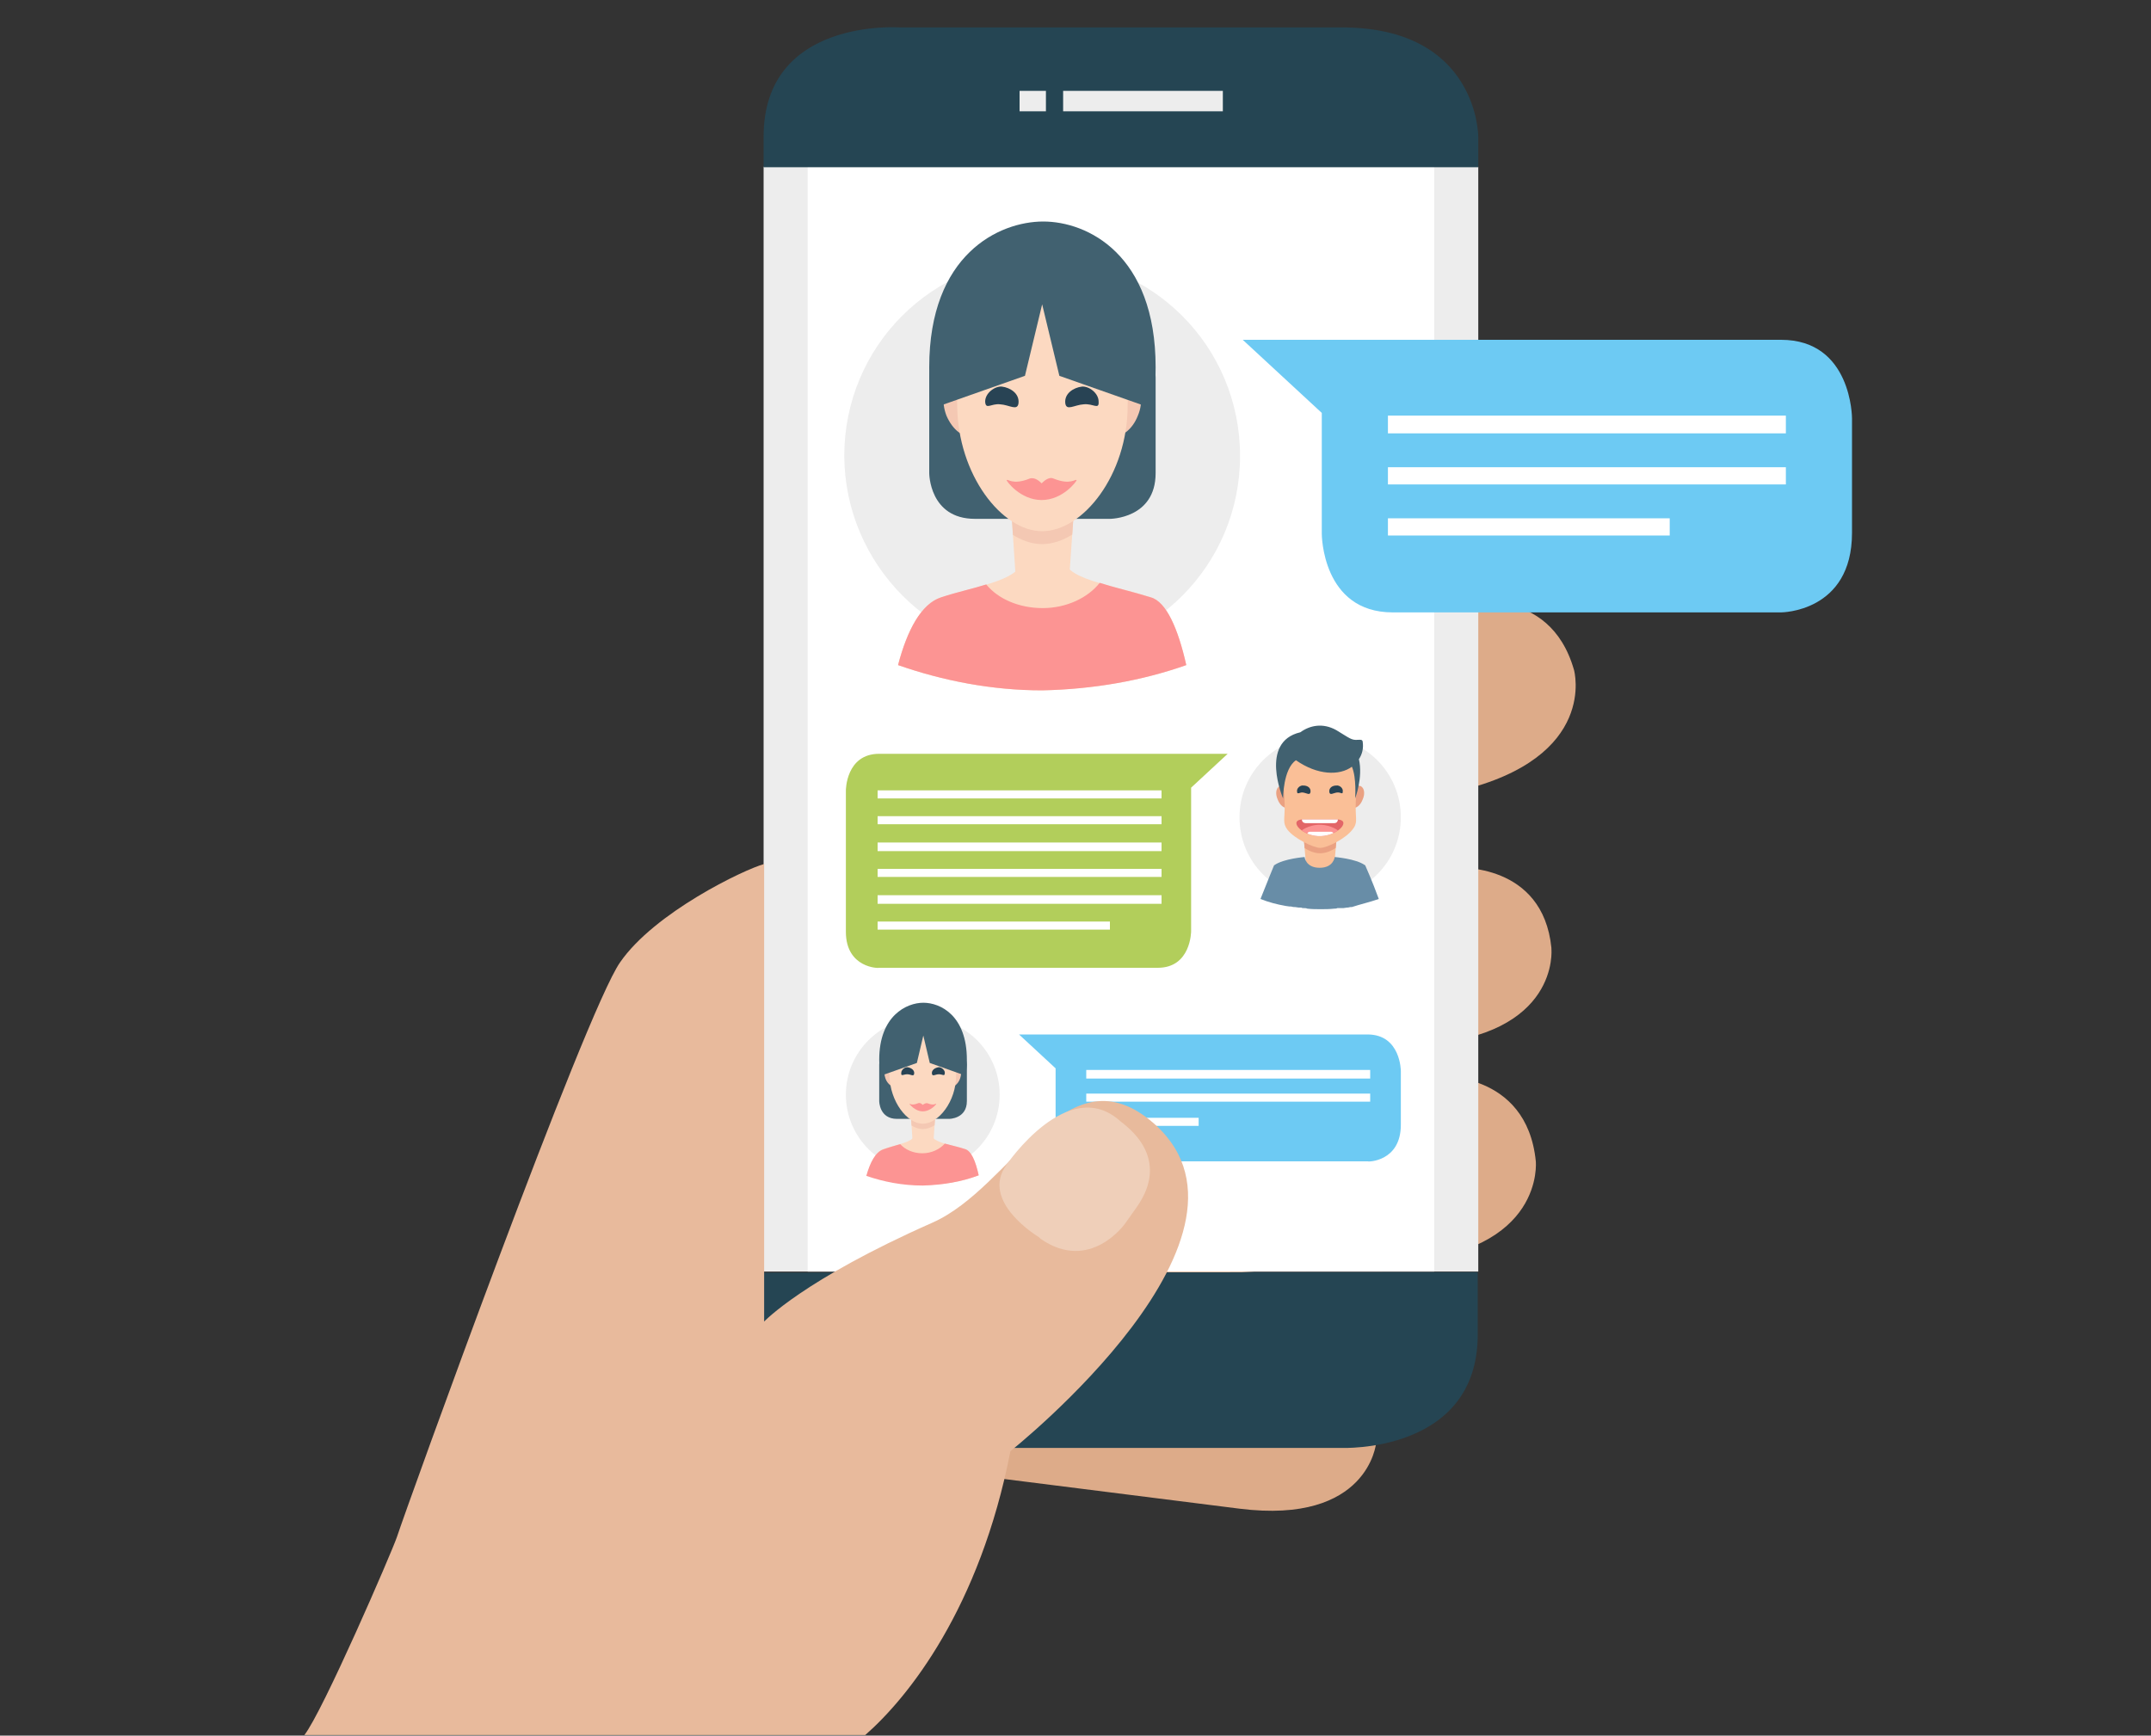 <?xml version="1.0" encoding="utf-8"?>
<!-- Generator: Adobe Illustrator 24.2.1, SVG Export Plug-In . SVG Version: 6.00 Build 0)  -->
<svg version="1.1" id="Layer_1" xmlns="http://www.w3.org/2000/svg" xmlns:xlink="http://www.w3.org/1999/xlink" x="0px" y="0px"
	 viewBox="0 0 400 322.8" style="enable-background:new 0 0 400 322.8;" xml:space="preserve">
<rect x="0" y="0" width="400" height="322.8" fill="#333333" stroke="none"/>
<style type="text/css">
	.st0{fill:#DDAB89;}
	.st1{fill:#EDEDED;}
	.st2{clip-path:url(#SVGID_4_);fill:#FFFFFF;}
	.st3{fill:#254553;}
	.st4{fill:#6DCAF3;}
	.st5{fill:#FFFFFF;}
	.st6{fill:#E8BA9C;}
	.st7{fill:#EFCFB9;}
	.st8{fill:#EAA182;}
	.st9{fill:#FABF97;}
	.st10{clip-path:url(#SVGID_8_);fill:#EAA182;}
	.st11{fill:#284354;}
	.st12{fill:#E26668;}
	.st13{clip-path:url(#SVGID_11_);fill:#FFFFFF;}
	.st14{clip-path:url(#SVGID_13_);fill:#FC9493;}
	.st15{clip-path:url(#SVGID_15_);fill:#FFFFFF;}
	.st16{fill:#416170;}
	.st17{fill:#688DA7;}
	.st18{fill:#B2CE5B;}
	.st19{fill:#FCD9C1;}
	.st20{fill:#F4C8B3;}
	.st21{clip-path:url(#SVGID_17_);fill:#F4C8B3;}
	.st22{fill:#FC9493;}
	.st23{clip-path:url(#SVGID_19_);fill:#F4C8B3;}
</style>
<g>
	<path class="st0" d="M292.7,124.6c0,0,4.6,16.3-21.4,22.5l-73.7,18.1c0,0-8.1,2-10.4-6L185,151c0,0-4.6-16.3,21.4-22.5l65.5-16.1
		C271.9,112.4,288.1,108.5,292.7,124.6L292.7,124.6L292.7,124.6z"/>
	<path class="st0" d="M288.5,176.5c0,0,1.6,16.1-24,17.8l-72.6,4.8c0,0-8,0.6-8.7-7.4l-0.8-8.2c0,0-1.6-16.1,24-17.8l64.5-4.3
		c0,0,16-1,17.6,14.9V176.5L288.5,176.5z"/>
	<path class="st0" d="M285.6,216c0,0,1.7,16.9-25.2,18.7l-76.4,5c0,0-8.4,0.6-9.2-7.8l-0.9-8.6c0,0-1.7-16.9,25.2-18.7l68-4.5
		C267,200.2,283.9,199,285.6,216L285.6,216L285.6,216z"/>
	<path class="st0" d="M255.9,268.4c0,0-1.4,15.2-25.4,12.2l-68.2-8.6c0,0-7.4-1-6.7-8.4l0.8-7.7c0,0,1.4-15.2,25.4-12.2l60.5,7.7
		C242.3,251.4,257.3,253.3,255.9,268.4L255.9,268.4L255.9,268.4z"/>
	<g>
		<g>
			<polygon id="SVGID_1_" class="st1" points="142,31 142,236.5 274.9,236.5 274.9,31 			"/>
		</g>
		<g>
			<defs>
				<rect id="SVGID_2_" x="142" y="31" width="132.9" height="205.5"/>
			</defs>
			<clipPath id="SVGID_4_">
				<use xlink:href="#SVGID_2_"  style="overflow:visible;"/>
			</clipPath>
			<polygon class="st2" points="150.2,30.9 150.2,236.5 266.7,236.5 266.7,30.9 			"/>
		</g>
	</g>
	<path class="st3" d="M274.9,31.1v-5.7c0,0,0-20.3-25.4-20.3h-82.1c0,0-25.4-1.9-25.4,20.3v5.7H274.9L274.9,31.1z M141.9,236.7V254
		c0,0,0,15.3,25.4,15.3h82.1c0,0,25.4,1.1,25.4-21.1v-11.6L141.9,236.7L141.9,236.7z"/>
	<polygon class="st1" points="197.7,16.9 197.7,20.7 227.4,20.7 227.4,16.9 	"/>
	<polygon class="st1" points="189.6,16.9 189.6,20.7 194.5,20.7 194.5,16.9 	"/>
	<path class="st4" d="M344.4,99.1V77.8c0,0,0-14.6-13.2-14.6h-71.4H259h-27.9l14.7,13.6c0,0.4,0,0.8,0,1.1v21.4
		c0,0,0,14.6,13.2,14.6h72.2C331.2,113.9,344.4,113.9,344.4,99.1L344.4,99.1z"/>
	<polygon class="st5" points="258.1,77.3 258.1,80.6 332.1,80.6 332.1,77.3 	"/>
	<polygon class="st5" points="258.1,86.9 258.1,90.1 332.1,90.1 332.1,86.9 	"/>
	<polygon class="st5" points="258.1,96.4 258.1,99.6 310.5,99.6 310.5,96.4 	"/>
	<path class="st4" d="M260.5,209.2v-10c0,0,0-6.8-6.2-6.8h-51.4h-0.4h-13l6.8,6.3c0,0.2,0,0.4,0,0.5v10c0,0,0,6.8,6.2,6.8h51.9
		C254.3,216.1,260.5,216.1,260.5,209.2L260.5,209.2z"/>
	<polygon class="st5" points="202,199 202,200.6 254.8,200.6 254.8,199 	"/>
	<polygon class="st5" points="202,203.4 202,204.9 254.8,204.9 254.8,203.4 	"/>
	<polygon class="st5" points="202,207.9 202,209.4 222.9,209.4 222.9,207.9 	"/>
	<path class="st6" d="M187.9,269.9c0,0,51.5-40.9,25.9-61.6c-15.8-12.7-25.5,12.5-40.4,19.1c-24,10.6-31.3,18.4-31.3,18.4v-85.1
		c-3.7,1-20.4,9-26.8,18.3c-6.5,9.3-39.5,100.8-41.5,106.9c-1,2.9-13.8,32.5-17.2,36.8h104.3C168.9,315.7,182.2,299.1,187.9,269.9
		L187.9,269.9z"/>
	<path class="st7" d="M193.2,230.1c0,0-11.1-6.6-6-13.5c0,0,11.4-16.8,21.1-8.1c1.2,1,9.6,6.7,3.1,16l-2.2,3.1c0,0-6.5,9.2-15.7,2.8
		L193.2,230.1L193.2,230.1z"/>
	<path class="st1" d="M245.5,167c8.3,0,15-6.7,15-15c0-8.3-6.7-15-15-15c-8.3,0-15,6.7-15,15C230.5,160.4,237.2,167,245.5,167
		L245.5,167z"/>
	<path class="st8" d="M251.4,150.2c-0.7-0.3-0.9-1.4-0.4-2.5c0.5-1.1,1.3-1.8,2-1.5c0.7,0.3,0.9,1.4,0.4,2.5
		C253,149.8,252.1,150.5,251.4,150.2L251.4,150.2z"/>
	<path class="st8" d="M239.6,150.2c0.7-0.3,0.9-1.4,0.4-2.5c-0.5-1.1-1.3-1.8-2-1.5c-0.7,0.3-0.9,1.4-0.4,2.5
		C238,149.8,238.9,150.5,239.6,150.2L239.6,150.2z"/>
	<g>
		<g>
			<polygon id="SVGID_3_" class="st9" points="248.9,151.8 248,162.4 243,162.4 242.1,151.8 			"/>
		</g>
		<g>
			<defs>
				<polygon id="SVGID_6_" points="248.9,151.8 248,162.4 243,162.4 242.1,151.8 				"/>
			</defs>
			<clipPath id="SVGID_8_">
				<use xlink:href="#SVGID_6_"  style="overflow:visible;"/>
			</clipPath>
			<path class="st10" d="M245.5,158.7c-4,0-8.4-6-8.4-12.7c0-6.8-2.5-12.4,8.4-12.4c10.8,0,8.4,5.5,8.4,12.4
				C253.8,152.8,249.4,158.7,245.5,158.7L245.5,158.7z"/>
		</g>
	</g>
	<path class="st9" d="M245.5,157.7c-1.2,0-4.8-1.7-6.1-3.4c-0.9-1.2-0.5-2-0.5-4.2c0-5.4-2.1-12.1,6.6-12.1c8.6,0,6.6,6.7,6.6,12.1
		c0,2.3,0.4,3-0.6,4.2C250.2,156,246.8,157.7,245.5,157.7L245.5,157.7z"/>
	<path class="st11" d="M242.3,147.4c0.7,0.1,1.3,0.6,1.4-0.1c0.1-0.8-0.6-1.2-1.3-1.2c-0.6-0.1-1.3,0.5-1.2,1.1
		C241.2,147.9,241.7,147.3,242.3,147.4L242.3,147.4z"/>
	<path class="st11" d="M248.6,147.4c-0.7,0.1-1.3,0.6-1.4-0.1c-0.1-0.8,0.6-1.2,1.3-1.2c0.6-0.1,1.3,0.5,1.2,1.1
		C249.7,147.9,249.4,147.3,248.6,147.4L248.6,147.4z"/>
	<g>
		<g>
			<path id="SVGID_5_" class="st12" d="M242.4,152.4c0.5,0,5.6,0,6.1,0c2.9,0,0.6,2.9-2.8,3.1c-0.1,0-0.3,0-0.3,0h-0.3
				C241.8,155.3,239.5,152.4,242.4,152.4L242.4,152.4z"/>
		</g>
		<g>
			<defs>
				<path id="SVGID_10_" d="M242.4,152.4c0.5,0,5.6,0,6.1,0c2.9,0,0.6,2.9-2.8,3.1c-0.1,0-0.3,0-0.3,0h-0.3
					C241.8,155.3,239.5,152.4,242.4,152.4L242.4,152.4z"/>
			</defs>
			<clipPath id="SVGID_11_">
				<use xlink:href="#SVGID_10_"  style="overflow:visible;"/>
			</clipPath>
			<path class="st13" d="M248.1,151.3c0,0,0.7,0,0.7,0.7v0.4c0,0,0,0.7-0.7,0.7h-5.3c0,0-0.7,0-0.7-0.7V152c0,0,0-0.7,0.7-0.7H248.1
				L248.1,151.3z"/>
		</g>
		<g>
			<defs>
				<path id="SVGID_12_" d="M242.4,152.4c0.5,0,5.6,0,6.1,0c2.9,0,0.6,2.9-2.8,3.1c-0.1,0-0.3,0-0.3,0h-0.3
					C241.8,155.3,239.5,152.4,242.4,152.4L242.4,152.4z"/>
			</defs>
			<clipPath id="SVGID_13_">
				<use xlink:href="#SVGID_12_"  style="overflow:visible;"/>
			</clipPath>
			<path class="st14" d="M242.4,156.5c0.5,0,5.6,0,6.1,0c2.9,0,0.6-2.9-2.8-3.1c-0.1,0-0.3,0-0.3,0h-0.3
				C241.8,153.6,239.5,156.5,242.4,156.5L242.4,156.5z"/>
		</g>
		<g>
			<defs>
				<path id="SVGID_14_" d="M242.4,152.4c0.5,0,5.6,0,6.1,0c2.9,0,0.6,2.9-2.8,3.1c-0.1,0-0.3,0-0.3,0h-0.3
					C241.8,155.3,239.5,152.4,242.4,152.4L242.4,152.4z"/>
			</defs>
			<clipPath id="SVGID_15_">
				<use xlink:href="#SVGID_14_"  style="overflow:visible;"/>
			</clipPath>
			<path class="st15" d="M247.5,154.7c0,0,0.5,0,0.5,0.5v0.3c0,0,0,0.5-0.5,0.5h-3.9c0,0-0.5,0-0.5-0.5v-0.3c0,0,0-0.5,0.5-0.5
				H247.5L247.5,154.7z"/>
		</g>
	</g>
	<path class="st16" d="M253.4,137.9c-0.1-0.4-0.5-0.3-0.9-0.3c-1.2,0.1-1.5-0.3-4-1.8c-2.5-1.4-4.9-0.9-6.7,0.4
		c-7.7,1.8-3.2,12.3-3.2,12.3s0-5.5,2.4-7.1c4,2.8,8.1,2.9,10.4,1.2c0.9,2.1,0.6,5.9,0.6,5.9s1.5-3.9,0.7-7.3
		C253.3,140.3,253.6,139.2,253.4,137.9L253.4,137.9z"/>
	<path class="st17" d="M256.4,167.2c-1.2-3.3-2.5-6.2-2.5-6.2s0-0.1-0.1-0.1c-1.7-1.2-5.6-1.5-5.6-1.5l0,0l0,0l0,0c0,0-0.2,2-2.8,2
		s-2.8-2-2.8-2s-3.9,0.3-5.6,1.5c-0.1,0-0.1,0.1-0.1,0.1s-1.2,2.9-2.5,6.2c1.5,0.6,3,1,4.7,1.3l0,0l0,0c0.2,0,0.5,0.1,0.7,0.1
		c0.1,0,0.1,0,0.2,0c0.2,0,0.4,0.1,0.6,0.1c0.1,0,0.1,0,0.2,0c0.2,0,0.5,0.1,0.7,0.1c0.1,0,0.2,0,0.3,0c0.1,0,0.3,0,0.4,0.1
		c0.1,0,0.2,0,0.3,0c0.2,0,0.4,0,0.6,0.1l0,0c0.9,0.1,1.6,0.1,2.5,0.1s1.6,0,2.5-0.1l0,0c0.2,0,0.4,0,0.6-0.1c0.1,0,0.2,0,0.3,0
		c0.2,0,0.3,0,0.5,0c0.1,0,0.2,0,0.3,0c0.2,0,0.5-0.1,0.7-0.1h0.1c0.2,0,0.4-0.1,0.6-0.1c0.1,0,0.1,0,0.2,0
		C252.9,168.2,254.7,167.8,256.4,167.2C256.3,167.2,256.4,167.2,256.4,167.2L256.4,167.2z"/>
	<path class="st18" d="M157.3,173.3V147c0,0,0-6.8,6.2-6.8h51.4h0.4h13l-6.8,6.3c0,0.2,0,0.4,0,0.5v26.2c0,0,0,6.8-6.2,6.8h-51.9
		C163.5,180.1,157.3,180.1,157.3,173.3L157.3,173.3z"/>
	<polygon class="st5" points="163.2,147 163.2,148.5 216,148.5 216,147 	"/>
	<polygon class="st5" points="163.2,161.6 163.2,163.1 216,163.1 216,161.6 	"/>
	<polygon class="st5" points="163.2,156.7 163.2,158.3 216,158.3 216,156.7 	"/>
	<polygon class="st5" points="163.2,166.5 163.2,168.1 216,168.1 216,166.5 	"/>
	<polygon class="st5" points="163.2,171.4 163.2,172.9 206.4,172.9 206.4,171.4 	"/>
	<polygon class="st5" points="163.2,151.8 163.2,153.3 216,153.3 216,151.8 	"/>
	<path class="st1" d="M193.8,121.6c20.3,0,36.8-16.4,36.8-36.8S214.2,48,193.8,48s-36.8,16.4-36.8,36.8
		C157.1,105,173.5,121.6,193.8,121.6L193.8,121.6z"/>
	<path class="st16" d="M181.3,61.8c0,0-8.5,0-8.5,8.5v17.7c0,0,0,8.5,8.5,8.5h25.1c0,0,8.5,0,8.5-8.5V70.2c0,0,0-8.5-8.5-8.5
		L181.3,61.8L181.3,61.8z"/>
	<path class="st19" d="M220.6,123.7c-1.5-6.7-3.7-11.8-6.6-12.6c-8.6-2.8-18.2-3.4-16.1-9.4c1.3-3.8-9.2-3.8-7.9,0
		c2,6.1-6.5,6.7-15,9.4c-3.7,1.2-6.3,6.1-8,12.6c8.3,2.9,17.4,4.7,26.8,4.7C203.3,128.2,212.4,126.6,220.6,123.7L220.6,123.7z"/>
	<path class="st20" d="M180.8,80.9c1.6-0.7,2-3.3,1-5.9c-1-2.7-3.2-4.3-4.8-3.6c-1.6,0.7-2,3.3-1,5.9
		C177.1,79.9,179.2,81.6,180.8,80.9L180.8,80.9z"/>
	<path class="st20" d="M206.8,80.9c-1.6-0.7-2-3.3-1-5.9c1-2.7,3.2-4.3,4.8-3.6c1.6,0.7,2.1,3.3,1,5.9
		C210.6,79.9,208.4,81.6,206.8,80.9L206.8,80.9z"/>
	<g>
		<g>
			<polygon id="SVGID_7_" class="st19" points="187.6,87.8 189.1,110.8 198.6,110.8 200.2,87.8 			"/>
		</g>
		<g>
			<defs>
				<polygon id="SVGID_16_" points="187.6,87.8 189.1,110.8 198.6,110.8 200.2,87.8 				"/>
			</defs>
			<clipPath id="SVGID_17_">
				<use xlink:href="#SVGID_16_"  style="overflow:visible;"/>
			</clipPath>
			<path class="st21" d="M193.8,101.2c7.6,0,15.9-10.5,15.9-23.4s4.7-23.4-15.9-23.4c-20.4,0-15.9,10.5-15.9,23.4
				C178.1,90.8,186.3,101.2,193.8,101.2L193.8,101.2z"/>
		</g>
	</g>
	<path class="st19" d="M193.8,98.8c7.6,0,15.9-10.5,15.9-23.4S214.4,52,193.8,52C173.4,52,178,62.5,178,75.4
		C178.1,88.3,186.3,98.8,193.8,98.8L193.8,98.8z"/>
	<path class="st22" d="M220.6,123.7c-1.5-6.7-3.7-11.8-6.6-12.6c-3.2-1-6.7-1.8-9.5-2.7c-2.2,2.8-6.2,4.7-10.6,4.7
		c-4.4,0-8.3-1.7-10.5-4.4c-2.5,0.8-5.4,1.4-8.4,2.4c-3.7,1.2-6.3,6.1-8,12.6c8.3,2.9,17.4,4.7,26.8,4.7
		C203.3,128.2,212.4,126.6,220.6,123.7L220.6,123.7z"/>
	<path class="st16" d="M214.9,68.3c0-21-12.7-27.1-20.9-27.1c-8.2,0-21.2,6.1-21.2,27.1c0,9.8,1.9,7.2,1.9,7.2l15.9-5.6l3.2-13.3
		l3.2,13.3l15.9,5.6C212.9,75.5,214.9,78,214.9,68.3L214.9,68.3z"/>
	<path class="st22" d="M200.2,89.3c-0.2-0.3-1.1,1-4.3-0.3c-0.9-0.4-1.9,0.6-2.2,0.9c-0.3-0.3-1.2-1.2-2.2-0.9
		c-3.2,1.3-4.1,0-4.3,0.3c-0.1,0.1,2.5,3.7,6.5,3.7C197.7,93,200.3,89.4,200.2,89.3L200.2,89.3z"/>
	<path class="st11" d="M201.5,75.2c-1.7,0.1-3.2,1.3-3.4-0.2c-0.2-1.8,1.5-2.9,3.1-3.1c1.3-0.1,3.1,1.2,3.1,2.8
		C204.4,76.3,203.3,75,201.5,75.2L201.5,75.2z"/>
	<path class="st11" d="M186,75.2c1.7,0.1,3.2,1.3,3.4-0.2c0.2-1.8-1.5-2.9-3.1-3.1c-1.3-0.1-3.1,1.2-3.1,2.8
		C183.3,76.3,184.3,75,186,75.2L186,75.2z"/>
	<path class="st1" d="M171.6,217.9c7.9,0,14.3-6.4,14.3-14.3c0-7.9-6.4-14.3-14.3-14.3c-7.9,0-14.3,6.4-14.3,14.3
		C157.3,211.5,163.7,217.9,171.6,217.9L171.6,217.9z"/>
	<path class="st16" d="M166.8,194.7c0,0-3.3,0-3.3,3.3v6.8c0,0,0,3.3,3.3,3.3h9.7c0,0,3.3,0,3.3-3.3V198c0,0,0-3.3-3.3-3.3H166.8
		L166.8,194.7z"/>
	<path class="st19" d="M182,218.6c-0.6-2.7-1.4-4.6-2.6-4.9c-3.3-1-7-1.3-6.3-3.7c0.5-1.5-3.5-1.5-3,0c0.8,2.4-2.6,2.6-5.8,3.7
		c-1.4,0.5-2.4,2.4-3.1,4.9c3.2,1.1,6.7,1.8,10.5,1.8C175.3,220.4,178.8,219.8,182,218.6L182,218.6z"/>
	<path class="st20" d="M166.6,202.1c0.7-0.3,0.8-1.2,0.4-2.3c-0.4-1-1.2-1.6-1.9-1.4c-0.7,0.3-0.8,1.2-0.4,2.3
		C165.1,201.7,166,202.3,166.6,202.1L166.6,202.1z"/>
	<path class="st20" d="M176.6,202.1c-0.7-0.3-0.8-1.2-0.4-2.3c0.4-1,1.2-1.6,1.9-1.4c0.7,0.3,0.8,1.2,0.4,2.3
		C178.1,201.7,177.3,202.3,176.6,202.1L176.6,202.1z"/>
	<g>
		<g>
			<polygon id="SVGID_9_" class="st19" points="169.2,204.7 169.8,213.7 173.5,213.7 174.1,204.7 			"/>
		</g>
		<g>
			<defs>
				<polygon id="SVGID_18_" points="169.2,204.7 169.8,213.7 173.5,213.7 174.1,204.7 				"/>
			</defs>
			<clipPath id="SVGID_19_">
				<use xlink:href="#SVGID_18_"  style="overflow:visible;"/>
			</clipPath>
			<path class="st23" d="M171.6,210c2.9,0,6.2-4.1,6.2-9c0-5,1.8-9-6.2-9c-8,0-6.2,4.1-6.2,9C165.5,205.9,168.7,210,171.6,210
				L171.6,210z"/>
		</g>
	</g>
	<path class="st19" d="M171.6,209c2.9,0,6.2-4.1,6.2-9c0-5,1.8-9-6.2-9c-8,0-6.2,4.1-6.2,9C165.5,204.9,168.7,209,171.6,209
		L171.6,209z"/>
	<path class="st22" d="M182,218.6c-0.6-2.7-1.4-4.6-2.6-4.9c-1.2-0.4-2.6-0.7-3.7-1c-0.9,1-2.4,1.8-4.2,1.8c-1.7,0-3.2-0.7-4.1-1.7
		c-1,0.3-2.1,0.6-3.2,1c-1.4,0.5-2.4,2.4-3.1,4.9c3.2,1.1,6.7,1.8,10.5,1.8C175.3,220.4,178.8,219.8,182,218.6L182,218.6z"/>
	<path class="st16" d="M179.8,197.1c0-8.2-4.9-10.6-8.1-10.6c-3.1,0-8.2,2.4-8.2,10.6c0,3.8,0.8,2.8,0.8,2.8l6.2-2.2l1.2-5.1
		l1.2,5.1l6.2,2.2C179,200,179.8,200.9,179.8,197.1L179.8,197.1z"/>
	<path class="st22" d="M174.1,205.3c-0.1-0.1-0.4,0.4-1.6-0.1c-0.4-0.1-0.8,0.2-0.9,0.3c-0.1-0.1-0.5-0.5-0.9-0.3
		c-1.2,0.5-1.6,0-1.6,0.1c0,0,1,1.4,2.5,1.4C173.1,206.7,174.2,205.3,174.1,205.3L174.1,205.3z"/>
	<path class="st11" d="M174.6,199.8c-0.7,0-1.2,0.5-1.3-0.1c-0.1-0.7,0.6-1.1,1.2-1.2c0.5-0.1,1.2,0.5,1.2,1
		C175.7,200.3,175.3,199.8,174.6,199.8L174.6,199.8z"/>
	<path class="st11" d="M168.7,199.8c0.7,0,1.2,0.5,1.3-0.1c0.1-0.7-0.6-1.1-1.2-1.2c-0.5-0.1-1.2,0.5-1.2,1
		C167.5,200.3,168,199.8,168.7,199.8L168.7,199.8z"/>
</g>
</svg>
